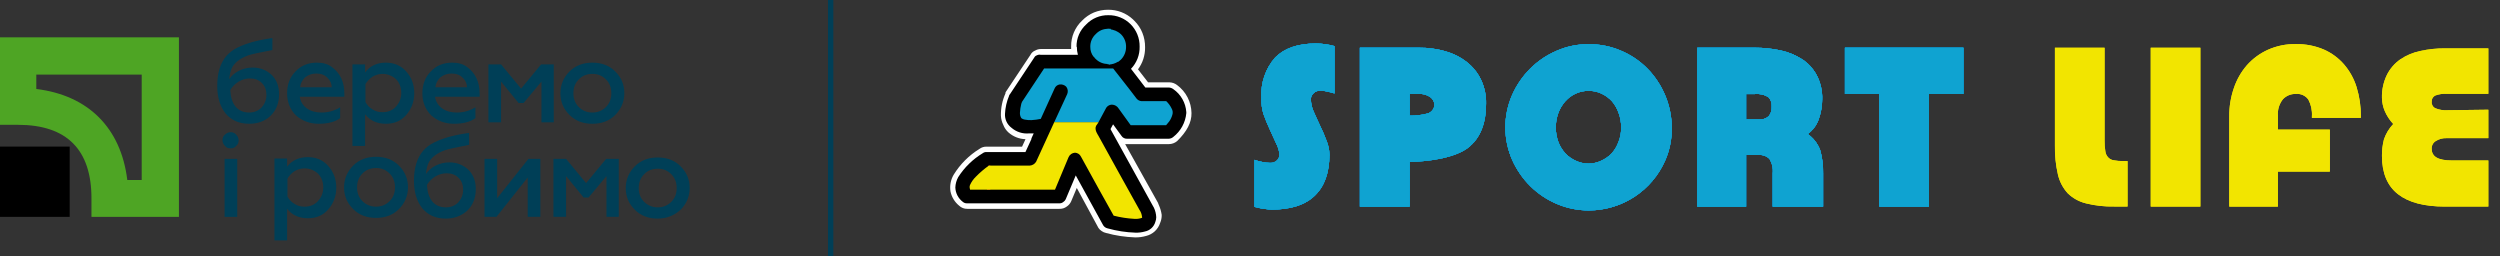 <svg width="273" height="28" viewBox="0 0 273 28" fill="none" xmlns="http://www.w3.org/2000/svg">
<rect x="0" y="0" width="273" height="28" fill="#333333" stroke="none"/>
<g clip-path="url(#clip0_2254_9603)">
<path d="M91 0H90.416V28H91V0Z" fill="#003F57"/>
<path d="M15.473 8.144V19.653H13.9C13.21 13.975 9.642 10.408 3.965 9.717V8.144H15.473ZM-0.063 4.078V13.63H1.97C7.302 13.63 9.988 16.354 9.988 21.647V23.68H19.539V4.078H-0.063Z" fill="#4EA524"/>
<path d="M7.609 16.008H-0.063V23.68H7.609V16.008Z" fill="black"/>
<path d="M27.214 13.514C26.101 13.514 25.257 13.131 24.643 12.402C24.03 11.635 23.723 10.637 23.723 9.372C23.723 7.952 24.068 6.878 24.72 6.111C25.027 5.766 25.449 5.42 25.948 5.19C26.485 4.922 27.06 4.73 27.597 4.577C28.173 4.423 28.901 4.27 29.745 4.155V5.459C28.364 5.727 27.482 5.919 27.137 6.034C26.178 6.379 25.526 6.878 25.257 7.569C25.142 7.875 25.066 8.221 25.027 8.643C25.296 8.259 25.641 7.952 26.101 7.722C26.561 7.492 27.06 7.377 27.597 7.377C28.403 7.377 29.093 7.645 29.669 8.182C30.206 8.719 30.474 9.41 30.474 10.292C30.474 11.251 30.167 12.057 29.515 12.671C28.901 13.246 28.134 13.514 27.214 13.514ZM27.214 12.287C27.751 12.287 28.211 12.095 28.556 11.75C28.901 11.366 29.093 10.906 29.093 10.369C29.093 9.832 28.94 9.41 28.595 9.065C28.249 8.719 27.827 8.566 27.29 8.566C26.868 8.566 26.446 8.681 26.063 8.911C25.679 9.141 25.372 9.448 25.142 9.832C25.181 10.599 25.372 11.213 25.718 11.635C26.063 12.057 26.561 12.287 27.214 12.287Z" fill="#003F57"/>
<path d="M31.352 10.179C31.352 9.22 31.659 8.414 32.272 7.8C32.886 7.148 33.653 6.841 34.612 6.841C35.264 6.841 35.84 6.995 36.262 7.34C37.144 7.992 37.604 8.951 37.604 10.217V10.562H32.733C32.809 11.099 33.078 11.521 33.5 11.828C33.922 12.135 34.459 12.289 35.111 12.289C35.84 12.289 36.53 12.097 37.144 11.713V12.902C36.569 13.324 35.763 13.516 34.804 13.516C33.845 13.516 33.001 13.209 32.311 12.595C31.697 11.982 31.352 11.176 31.352 10.179ZM32.771 9.527H36.223C36.223 9.143 36.07 8.798 35.763 8.491C35.456 8.184 35.073 8.03 34.536 8.03C34.037 8.03 33.653 8.184 33.308 8.452C33.001 8.759 32.809 9.105 32.771 9.527Z" fill="#003F57"/>
<path d="M42.131 6.841C43.014 6.841 43.781 7.148 44.356 7.8C44.931 8.452 45.238 9.22 45.238 10.179C45.238 11.099 44.931 11.905 44.356 12.557C43.781 13.209 43.052 13.516 42.131 13.516C41.172 13.516 40.405 13.171 39.868 12.48V15.933H38.487V7.033H39.868V7.915C40.405 7.187 41.172 6.841 42.131 6.841ZM41.786 8.069C41.364 8.069 41.019 8.184 40.674 8.376C40.328 8.606 40.098 8.874 39.906 9.181V11.138C40.098 11.483 40.328 11.751 40.674 11.943C41.019 12.173 41.364 12.25 41.786 12.25C42.361 12.25 42.86 12.058 43.244 11.636C43.627 11.214 43.819 10.716 43.819 10.14C43.819 9.565 43.627 9.028 43.244 8.644C42.86 8.299 42.361 8.069 41.786 8.069Z" fill="#003F57"/>
<path d="M46.124 10.179C46.124 9.22 46.431 8.414 47.044 7.8C47.658 7.148 48.425 6.841 49.384 6.841C50.036 6.841 50.612 6.995 51.034 7.34C51.916 7.992 52.376 8.951 52.376 10.217V10.562H47.505C47.581 11.099 47.85 11.521 48.272 11.828C48.694 12.135 49.231 12.289 49.883 12.289C50.612 12.289 51.302 12.097 51.916 11.713V12.902C51.341 13.324 50.535 13.516 49.576 13.516C48.617 13.516 47.773 13.209 47.083 12.595C46.469 11.982 46.124 11.176 46.124 10.179ZM47.543 9.527H50.995C50.995 9.143 50.842 8.798 50.535 8.491C50.228 8.184 49.845 8.03 49.308 8.03C48.809 8.03 48.425 8.184 48.08 8.452C47.773 8.759 47.581 9.105 47.543 9.527Z" fill="#003F57"/>
<path d="M54.677 13.36H53.334V7.03H54.715L56.901 9.677L59.088 7.03H60.469V13.36H59.127V8.91L57.17 11.25H56.633L54.715 8.91V13.36H54.677Z" fill="#003F57"/>
<path d="M64.686 13.516C63.689 13.516 62.845 13.209 62.193 12.557C61.541 11.905 61.196 11.138 61.196 10.179C61.196 9.258 61.541 8.452 62.193 7.8C62.845 7.148 63.689 6.841 64.686 6.841C65.684 6.841 66.528 7.148 67.18 7.8C67.832 8.452 68.177 9.22 68.177 10.179C68.177 11.099 67.832 11.905 67.18 12.557C66.528 13.209 65.684 13.516 64.686 13.516ZM64.686 12.289C65.262 12.289 65.76 12.097 66.182 11.675C66.566 11.291 66.758 10.792 66.758 10.179C66.758 9.565 66.566 9.066 66.182 8.683C65.76 8.261 65.3 8.069 64.686 8.069C64.111 8.069 63.574 8.261 63.19 8.683C62.807 9.066 62.615 9.565 62.615 10.179C62.615 10.792 62.807 11.291 63.19 11.675C63.612 12.097 64.111 12.289 64.686 12.289Z" fill="#003F57"/>
<path d="M25.177 16.2C24.909 16.2 24.717 16.123 24.564 15.931C24.41 15.778 24.295 15.547 24.295 15.317C24.295 15.049 24.372 14.857 24.564 14.704C24.717 14.55 24.947 14.435 25.177 14.435C25.408 14.435 25.638 14.512 25.791 14.704C25.945 14.857 26.06 15.087 26.06 15.317C26.06 15.586 25.983 15.778 25.791 15.931C25.638 16.123 25.446 16.2 25.177 16.2ZM25.906 23.68H24.525V17.35H25.906V23.68Z" fill="#003F57"/>
<path d="M33.614 17.159C34.497 17.159 35.264 17.466 35.839 18.118C36.415 18.77 36.722 19.538 36.722 20.497C36.722 21.417 36.415 22.223 35.839 22.875C35.264 23.527 34.535 23.834 33.614 23.834C32.655 23.834 31.888 23.489 31.351 22.798V26.25H29.97V17.313H31.351V18.195C31.888 17.504 32.655 17.159 33.614 17.159ZM33.269 18.387C32.847 18.387 32.502 18.502 32.157 18.694C31.811 18.924 31.581 19.192 31.39 19.499V21.456C31.581 21.801 31.811 22.069 32.157 22.261C32.502 22.491 32.847 22.568 33.269 22.568C33.845 22.568 34.343 22.376 34.727 21.954C35.111 21.532 35.302 21.034 35.302 20.458C35.302 19.883 35.111 19.346 34.727 18.962C34.343 18.617 33.845 18.387 33.269 18.387Z" fill="#003F57"/>
<path d="M41.062 23.795C40.065 23.795 39.221 23.488 38.569 22.836C37.917 22.184 37.571 21.416 37.571 20.457C37.571 19.537 37.917 18.731 38.569 18.079C39.221 17.427 40.065 17.12 41.062 17.12C42.059 17.12 42.903 17.427 43.556 18.079C44.208 18.731 44.553 19.498 44.553 20.457C44.553 21.378 44.208 22.184 43.556 22.836C42.903 23.488 42.059 23.795 41.062 23.795ZM41.062 22.567C41.638 22.567 42.136 22.375 42.558 21.954C42.942 21.57 43.134 21.071 43.134 20.457C43.134 19.844 42.942 19.345 42.558 18.961C42.136 18.54 41.676 18.348 41.062 18.348C40.487 18.348 39.95 18.54 39.566 18.961C39.182 19.345 38.991 19.844 38.991 20.457C38.991 21.071 39.182 21.57 39.566 21.954C39.988 22.375 40.487 22.567 41.062 22.567Z" fill="#003F57"/>
<path d="M48.695 23.871C47.583 23.871 46.739 23.488 46.125 22.759C45.511 21.991 45.204 20.994 45.204 19.728C45.204 18.309 45.55 17.235 46.202 16.468C46.508 16.122 46.931 15.777 47.429 15.547C47.966 15.278 48.542 15.087 49.079 14.933C49.654 14.78 50.383 14.626 51.227 14.511V15.816C49.846 16.084 48.964 16.276 48.618 16.391C47.659 16.736 47.007 17.235 46.739 17.925C46.624 18.232 46.547 18.578 46.508 18.999C46.777 18.616 47.122 18.309 47.583 18.079C48.043 17.849 48.542 17.733 49.079 17.733C49.884 17.733 50.575 18.002 51.15 18.539C51.687 19.076 51.956 19.767 51.956 20.649C51.956 21.608 51.649 22.413 50.997 23.027C50.383 23.564 49.616 23.871 48.695 23.871ZM48.695 22.644C49.232 22.644 49.692 22.452 50.038 22.107C50.383 21.723 50.575 21.263 50.575 20.726C50.575 20.189 50.421 19.767 50.076 19.421C49.731 19.076 49.309 18.923 48.772 18.923C48.35 18.923 47.928 19.038 47.544 19.268C47.161 19.498 46.854 19.805 46.624 20.189C46.662 20.956 46.854 21.57 47.199 21.991C47.544 22.413 48.043 22.644 48.695 22.644Z" fill="#003F57"/>
<path d="M54.212 23.678H52.908V17.349H54.289V21.645L57.703 17.349H59.007V23.678H57.626V19.382L54.212 23.678Z" fill="#003F57"/>
<path d="M61.776 23.678H60.434V17.349H61.815L64.001 19.996L66.188 17.349H67.569V23.678H66.226V19.229L64.27 21.569H63.733L61.815 19.229V23.678H61.776Z" fill="#003F57"/>
<path d="M71.822 23.87C70.824 23.87 69.98 23.564 69.328 22.911C68.676 22.259 68.331 21.492 68.331 20.533C68.331 19.613 68.676 18.807 69.328 18.155C69.98 17.503 70.824 17.196 71.822 17.196C72.819 17.196 73.663 17.503 74.315 18.155C74.967 18.807 75.312 19.574 75.312 20.533C75.312 21.454 74.967 22.259 74.315 22.911C73.625 23.525 72.819 23.87 71.822 23.87ZM71.822 22.643C72.397 22.643 72.896 22.451 73.318 22.029C73.701 21.646 73.893 21.147 73.893 20.533C73.893 19.919 73.701 19.421 73.318 19.037C72.896 18.615 72.435 18.423 71.822 18.423C71.246 18.423 70.709 18.615 70.326 19.037C69.942 19.421 69.75 19.919 69.75 20.533C69.75 21.147 69.942 21.646 70.326 22.029C70.709 22.413 71.208 22.643 71.822 22.643Z" fill="#003F57"/>
<g clip-path="url(#clip1_2254_9603)">
<path fill-rule="evenodd" clip-rule="evenodd" d="M232.329 17.588V22.55H230.861C229.83 22.573 228.8 22.458 227.799 22.21C227.046 22.03 226.356 21.65 225.8 21.111C225.268 20.529 224.897 19.818 224.723 19.049C224.485 18.012 224.376 16.95 224.397 15.887V5.212H229.819V15.348C229.812 15.74 229.841 16.131 229.904 16.518C229.932 16.767 230.039 17.001 230.209 17.184C230.371 17.36 230.589 17.473 230.826 17.503C231.162 17.567 231.504 17.595 231.847 17.588H232.329Z" fill="#F2E500"/>
<path fill-rule="evenodd" clip-rule="evenodd" d="M234.859 5.212H240.282V22.558H234.859V5.212Z" fill="#F2E500"/>
<path fill-rule="evenodd" clip-rule="evenodd" d="M248.753 22.558H243.437V12.69C243.427 11.643 243.597 10.603 243.94 9.614C244.246 8.7 244.728 7.855 245.358 7.126C245.994 6.409 246.774 5.834 247.647 5.439C248.61 5.008 249.655 4.795 250.71 4.815C251.753 4.797 252.789 4.997 253.751 5.403C254.605 5.776 255.366 6.336 255.976 7.041C256.599 7.767 257.064 8.614 257.344 9.529C257.658 10.553 257.814 11.619 257.805 12.69V12.874H252.46V12.69C252.501 12.064 252.368 11.439 252.078 10.883C251.924 10.666 251.716 10.494 251.475 10.384C251.233 10.275 250.966 10.231 250.702 10.259C250.438 10.25 250.174 10.297 249.93 10.399C249.685 10.501 249.465 10.653 249.285 10.847C248.888 11.357 248.696 11.996 248.746 12.641V14.15H254.417V18.737H248.746V22.558H248.753Z" fill="#F2E500"/>
<path fill-rule="evenodd" clip-rule="evenodd" d="M271.727 11.981V15.086H267.148C266.74 15.072 266.338 15.181 265.993 15.398C265.846 15.484 265.727 15.61 265.647 15.76C265.567 15.91 265.529 16.079 265.539 16.248C265.539 17.106 266.248 17.524 267.751 17.524H271.727V22.557H266.985C264.731 22.557 263.022 22.111 261.86 21.203C260.697 20.296 260.109 18.899 260.109 17.021C260.103 16.412 260.177 15.804 260.329 15.213C260.544 14.59 260.89 14.02 261.342 13.54C260.954 13.125 260.64 12.645 260.414 12.123C260.225 11.673 260.122 11.193 260.109 10.705C260.083 9.822 260.273 8.946 260.662 8.153C261.004 7.48 261.508 6.903 262.129 6.473C262.788 6.031 263.527 5.722 264.306 5.566C265.185 5.371 266.084 5.276 266.985 5.282H271.727V10.244H267.219C266.775 10.214 266.331 10.279 265.915 10.436C265.794 10.5 265.694 10.597 265.627 10.717C265.561 10.836 265.53 10.973 265.539 11.109C265.524 11.254 265.555 11.399 265.626 11.526C265.697 11.653 265.805 11.755 265.936 11.818C266.35 11.991 266.799 12.066 267.247 12.038L271.727 11.981Z" fill="#F2E500"/>
<path d="M232.329 17.588V22.55H230.861C229.83 22.573 228.8 22.458 227.799 22.21C227.046 22.03 226.356 21.65 225.8 21.111C225.268 20.529 224.897 19.818 224.723 19.049C224.485 18.012 224.376 16.95 224.397 15.887V5.212H229.819V15.348C229.812 15.74 229.841 16.131 229.904 16.518C229.932 16.767 230.039 17.001 230.209 17.184C230.371 17.36 230.589 17.473 230.826 17.503C231.162 17.567 231.504 17.595 231.847 17.588H232.329Z" fill="#F2E500"/>
<path d="M234.859 5.212H240.282V22.558H234.859V5.212Z" fill="#F2E500"/>
<path d="M248.753 22.558H243.437V12.69C243.427 11.643 243.597 10.603 243.94 9.614C244.246 8.7 244.728 7.855 245.358 7.126C245.994 6.409 246.774 5.834 247.647 5.439C248.61 5.008 249.655 4.795 250.71 4.815C251.753 4.797 252.789 4.997 253.751 5.403C254.605 5.776 255.366 6.336 255.976 7.041C256.599 7.767 257.064 8.614 257.344 9.529C257.658 10.553 257.814 11.619 257.805 12.69V12.874H252.46V12.69C252.501 12.064 252.368 11.439 252.078 10.883C251.924 10.666 251.716 10.494 251.475 10.384C251.233 10.275 250.966 10.231 250.702 10.259C250.438 10.25 250.174 10.297 249.93 10.399C249.685 10.501 249.465 10.653 249.285 10.847C248.888 11.357 248.696 11.996 248.746 12.641V14.15H254.417V18.737H248.746V22.558H248.753Z" fill="#F2E500"/>
<path d="M271.727 11.981V15.086H267.148C266.74 15.072 266.338 15.181 265.993 15.398C265.846 15.484 265.727 15.61 265.647 15.76C265.567 15.91 265.529 16.079 265.539 16.248C265.539 17.106 266.248 17.524 267.751 17.524H271.727V22.557H266.985C264.731 22.557 263.022 22.111 261.86 21.203C260.697 20.296 260.109 18.899 260.109 17.021C260.103 16.412 260.177 15.804 260.329 15.213C260.544 14.59 260.89 14.02 261.342 13.54C260.954 13.125 260.64 12.645 260.414 12.123C260.225 11.673 260.122 11.193 260.109 10.705C260.083 9.822 260.273 8.946 260.662 8.153C261.004 7.48 261.508 6.903 262.129 6.473C262.788 6.031 263.527 5.722 264.306 5.566C265.185 5.371 266.084 5.276 266.985 5.282H271.727V10.244H267.219C266.775 10.214 266.331 10.279 265.915 10.436C265.794 10.5 265.694 10.597 265.627 10.717C265.561 10.836 265.53 10.973 265.539 11.109C265.524 11.254 265.555 11.399 265.626 11.526C265.697 11.653 265.805 11.755 265.936 11.818C266.35 11.991 266.799 12.066 267.247 12.038L271.727 11.981Z" fill="#F2E500"/>
<path fill-rule="evenodd" clip-rule="evenodd" d="M118.379 2.454C118.017 2.794 117.73 3.206 117.537 3.664C117.344 4.122 117.249 4.616 117.259 5.113C117.258 5.305 117.275 5.497 117.309 5.687H113.651C113.488 5.686 113.327 5.728 113.183 5.807C113.092 5.841 113.008 5.892 112.937 5.959C112.867 6.026 112.81 6.107 112.772 6.197V6.148L110.107 10.188L110.043 10.323V10.372C109.752 11.045 109.589 11.766 109.561 12.499C109.532 12.829 109.584 13.161 109.713 13.466C109.841 13.771 110.042 14.04 110.298 14.25C110.588 14.503 110.926 14.696 111.291 14.818C111.656 14.939 112.041 14.987 112.425 14.959C112.205 15.434 111.886 16.142 111.78 16.376H107.739C107.529 16.37 107.323 16.432 107.151 16.554C106.037 17.217 105.089 18.126 104.379 19.212C104.16 19.597 104.041 20.031 104.032 20.474C104.042 20.813 104.126 21.146 104.277 21.45C104.429 21.753 104.645 22.02 104.911 22.232C105.006 22.32 105.117 22.389 105.239 22.434C105.361 22.479 105.49 22.499 105.62 22.494H115.693C115.905 22.498 116.112 22.431 116.281 22.302C116.442 22.195 116.569 22.046 116.65 21.87C116.749 21.629 117.217 20.523 117.515 19.836L120.215 24.748C120.291 24.862 120.387 24.96 120.499 25.039C120.619 25.125 120.757 25.18 120.903 25.202H120.882C122.895 25.705 124.284 25.819 125.135 25.535C125.449 25.464 125.739 25.31 125.972 25.087C126.206 24.865 126.375 24.584 126.46 24.273V24.323C126.54 24.125 126.579 23.912 126.574 23.699C126.564 23.292 126.47 22.891 126.297 22.522V22.473H126.262L126.219 22.409L126.269 22.48C126.269 22.48 122.441 15.49 121.888 14.491L122.278 15.023C122.372 15.167 122.505 15.283 122.661 15.356C122.806 15.427 122.967 15.461 123.129 15.455H127.694C127.956 15.457 128.209 15.361 128.403 15.185C128.827 14.847 129.178 14.425 129.434 13.946C129.69 13.467 129.845 12.941 129.891 12.4C129.895 12.376 129.895 12.352 129.891 12.329C129.895 12.308 129.895 12.286 129.891 12.265C129.856 11.724 129.699 11.198 129.433 10.726C129.166 10.253 128.797 9.847 128.353 9.536C128.165 9.387 127.934 9.303 127.694 9.295H125.213C125.071 9.111 124.107 7.877 123.887 7.558C124.453 6.884 124.757 6.028 124.745 5.148C124.753 4.656 124.663 4.167 124.479 3.71C124.295 3.254 124.022 2.839 123.675 2.49L123.575 2.362C122.885 1.709 121.967 1.351 121.016 1.363C120.529 1.355 120.045 1.448 119.595 1.636C119.145 1.824 118.738 2.102 118.401 2.454H118.379Z" fill="black"/>
<path fill-rule="evenodd" clip-rule="evenodd" d="M121.002 1.065C120.473 1.063 119.948 1.164 119.457 1.362C118.972 1.568 118.533 1.869 118.167 2.249C117.78 2.611 117.474 3.051 117.268 3.54C117.061 4.028 116.96 4.554 116.969 5.084V5.353H113.651C113.44 5.354 113.232 5.41 113.049 5.516C112.821 5.604 112.634 5.773 112.524 5.991L109.859 9.996L109.795 10.117V10.159V10.202C109.452 10.966 109.283 11.796 109.299 12.633C109.315 12.983 109.405 13.326 109.561 13.64C109.678 13.948 109.865 14.225 110.107 14.448C110.624 14.913 111.29 15.18 111.985 15.199L111.61 16.015H107.732C107.46 16.006 107.194 16.088 106.974 16.248C105.819 16.957 104.847 17.929 104.138 19.084C103.818 19.631 103.696 20.272 103.791 20.899C103.916 21.512 104.249 22.063 104.734 22.458C104.852 22.572 104.992 22.661 105.146 22.721C105.299 22.781 105.463 22.809 105.627 22.805H115.686C115.973 22.818 116.257 22.731 116.487 22.557C116.699 22.419 116.867 22.222 116.969 21.99L117.585 20.523L119.946 24.883C120.039 25.026 120.162 25.147 120.308 25.237C120.45 25.337 120.612 25.407 120.782 25.442C121.816 25.725 122.88 25.887 123.951 25.924C124.361 25.932 124.77 25.877 125.163 25.762C125.517 25.676 125.844 25.5 126.111 25.252C126.377 25.003 126.576 24.691 126.687 24.344C126.807 24.067 126.865 23.767 126.857 23.465C126.807 23.105 126.707 22.755 126.56 22.423L126.475 22.224V22.189L122.867 15.738H123.065H127.637C127.966 15.737 128.284 15.622 128.537 15.412C129.615 14.363 130.132 13.364 130.111 12.343C130.102 11.747 129.955 11.161 129.682 10.631C129.409 10.101 129.017 9.641 128.537 9.288C128.296 9.1 128 8.995 127.694 8.99H125.369L124.27 7.572C124.786 6.876 125.058 6.029 125.043 5.162C125.05 4.626 124.951 4.093 124.752 3.595C124.56 3.106 124.268 2.662 123.894 2.291L123.717 2.114C122.981 1.428 122.008 1.052 121.002 1.065ZM117.557 5.112C117.548 4.653 117.638 4.197 117.82 3.775C118.002 3.353 118.273 2.975 118.613 2.667C118.924 2.342 119.298 2.084 119.713 1.911C120.128 1.738 120.574 1.652 121.023 1.66C121.475 1.652 121.924 1.734 122.343 1.904C122.762 2.073 123.143 2.325 123.462 2.646C123.781 2.967 124.033 3.348 124.202 3.769C124.371 4.189 124.455 4.638 124.447 5.091C124.458 5.537 124.38 5.981 124.218 6.397C124.056 6.813 123.814 7.193 123.504 7.515L125.071 9.557H127.637C127.814 9.565 127.985 9.627 128.126 9.734C128.535 10.018 128.875 10.39 129.12 10.824C129.366 11.257 129.511 11.74 129.544 12.236V12.364C129.496 12.869 129.346 13.359 129.102 13.804C128.858 14.249 128.526 14.639 128.126 14.951C127.984 15.078 127.8 15.149 127.609 15.15H123.072C122.957 15.156 122.842 15.131 122.739 15.079C122.632 15.03 122.541 14.951 122.477 14.852L121.548 13.576L121.279 14.072V14.122L121.576 14.661L125.929 22.543L126 22.664C126.157 22.995 126.246 23.354 126.262 23.72C126.261 23.895 126.227 24.068 126.163 24.23C126.088 24.493 125.943 24.729 125.743 24.914C125.543 25.099 125.296 25.226 125.029 25.279C124.694 25.373 124.348 25.416 124.001 25.407C122.97 25.374 121.946 25.217 120.953 24.939C120.854 24.917 120.76 24.876 120.676 24.819C120.589 24.76 120.517 24.682 120.463 24.592L117.472 19.155L116.373 21.764C116.313 21.89 116.217 21.996 116.097 22.068C115.981 22.162 115.835 22.21 115.686 22.203H105.592C105.428 22.209 105.269 22.153 105.145 22.047C104.899 21.863 104.697 21.626 104.554 21.354C104.412 21.081 104.333 20.78 104.323 20.473C104.338 20.079 104.445 19.693 104.635 19.346C105.314 18.279 106.231 17.384 107.314 16.731C107.432 16.641 107.577 16.596 107.725 16.603H111.978L112.631 15.185V15.114L112.879 14.569H112.347C112.006 14.598 111.663 14.558 111.338 14.452C111.013 14.346 110.712 14.176 110.454 13.952C110.22 13.777 110.032 13.547 109.909 13.283C109.785 13.018 109.729 12.727 109.745 12.435C109.777 11.749 109.931 11.075 110.199 10.443C110.199 10.4 110.199 10.365 110.277 10.301L112.942 6.282C112.969 6.227 113.006 6.177 113.053 6.137C113.099 6.097 113.153 6.066 113.212 6.048C113.346 5.975 113.502 5.953 113.651 5.984H117.706C117.629 5.7 117.591 5.407 117.593 5.112H117.557Z" fill="white"/>
<path fill-rule="evenodd" clip-rule="evenodd" d="M121.08 3.149H121.002C120.748 3.143 120.496 3.192 120.262 3.292C120.029 3.393 119.819 3.542 119.648 3.73C119.458 3.905 119.306 4.119 119.205 4.358C119.104 4.596 119.054 4.853 119.06 5.112C119.051 5.507 119.179 5.892 119.421 6.204C119.421 6.204 119.421 6.204 119.457 6.204C119.487 6.239 119.513 6.277 119.535 6.317C119.535 6.317 119.57 6.374 119.606 6.395C119.641 6.416 119.606 6.395 119.641 6.431C119.817 6.61 120.028 6.752 120.261 6.847C120.494 6.942 120.744 6.989 120.995 6.984H121.08V3.149Z" fill="#0FA3D1"/>
<path fill-rule="evenodd" clip-rule="evenodd" d="M121.08 7.048C121.429 7.036 121.769 6.933 122.066 6.75C122.066 6.75 122.101 6.75 122.115 6.75L122.406 6.509C122.767 6.142 122.968 5.648 122.966 5.134C122.974 4.878 122.929 4.624 122.835 4.386C122.742 4.149 122.6 3.933 122.42 3.751C122.06 3.411 121.589 3.212 121.094 3.191L121.08 7.048Z" fill="#0FA3D1"/>
<path fill-rule="evenodd" clip-rule="evenodd" d="M116.692 17.17L116.735 17.071Z" fill="#625D7B"/>
<path d="M120.924 3.149C121.049 3.135 121.175 3.135 121.3 3.149C121.3 3.276 121.222 7.012 121.222 7.012C121.123 7.025 121.023 7.025 120.924 7.012C120.91 6.941 120.924 3.149 120.924 3.149Z" fill="#0FA3D1"/>
<path fill-rule="evenodd" clip-rule="evenodd" d="M107.895 18.148L107.973 18.084H108.143V20.714H107.775L107.895 18.148Z" fill="#E42221"/>
<path d="M119.96 13.335H115.126L113.141 17.667C113.065 17.788 112.961 17.89 112.838 17.963C112.715 18.036 112.575 18.078 112.432 18.085H107.98C107.472 18.445 106.998 18.851 106.563 19.297C106.294 19.556 106.077 19.864 105.925 20.204C105.868 20.348 105.868 20.507 105.925 20.651C105.922 20.672 105.922 20.694 105.925 20.715H115.204L116.685 17.17C116.745 17.029 116.843 16.908 116.968 16.82C117.094 16.733 117.241 16.682 117.394 16.674C117.53 16.681 117.661 16.724 117.775 16.799C117.888 16.873 117.98 16.977 118.039 17.099L120.031 20.715L121.612 23.55C122.35 23.739 123.105 23.855 123.866 23.898C124.152 23.922 124.44 23.884 124.71 23.784C124.71 23.784 124.745 23.784 124.71 23.678C124.682 23.403 124.584 23.139 124.426 22.912C124.15 22.444 119.903 14.746 119.903 14.746C119.903 14.746 119.471 14.151 119.698 13.732C119.811 13.598 119.96 13.335 119.96 13.335Z" fill="#F2E500"/>
<path d="M114.02 7.473H121.555L123.349 9.763L124.1 10.748C124.166 10.832 124.248 10.902 124.342 10.954C124.436 11.005 124.539 11.036 124.646 11.046H127.354C127.605 11.282 127.809 11.563 127.956 11.875C128.012 11.976 128.046 12.087 128.057 12.202C128.068 12.316 128.055 12.432 128.02 12.541C127.949 12.795 127.837 13.034 127.687 13.25C127.502 13.491 127.339 13.669 127.339 13.669H123.469L122.158 11.854C122.084 11.73 121.981 11.626 121.857 11.552C121.733 11.478 121.593 11.435 121.449 11.429C121.299 11.426 121.152 11.467 121.026 11.548C120.9 11.629 120.8 11.745 120.74 11.882L119.96 13.335H115.126L116.295 10.805L116.543 10.266C116.599 10.132 116.616 9.984 116.594 9.841C116.571 9.697 116.51 9.562 116.416 9.451C116.322 9.363 116.209 9.297 116.087 9.258C115.964 9.219 115.835 9.207 115.707 9.224C115.586 9.244 115.472 9.295 115.376 9.372C115.28 9.449 115.206 9.549 115.161 9.664L113.651 12.981C113.322 13.052 112.988 13.097 112.652 13.116C112.414 13.129 112.176 13.112 111.943 13.066C111.893 13.066 111.567 12.995 111.496 12.846C111.409 12.683 111.367 12.499 111.376 12.315C111.394 11.982 111.443 11.652 111.525 11.329L111.603 11.124L114.02 7.473Z" fill="#0FA3D1"/>
<path fill-rule="evenodd" clip-rule="evenodd" d="M145.727 5.035V10.202C145.46 10.116 145.188 10.047 144.912 9.997C144.681 9.933 144.443 9.898 144.203 9.89C143.925 9.883 143.656 9.985 143.452 10.174C143.357 10.255 143.28 10.356 143.227 10.47C143.175 10.584 143.147 10.708 143.147 10.833C143.155 11.277 143.249 11.715 143.423 12.123C143.636 12.626 143.891 13.151 144.132 13.69C144.399 14.224 144.636 14.773 144.841 15.334C145.05 15.823 145.163 16.348 145.174 16.88C145.174 18.841 144.645 20.332 143.586 21.352C142.537 22.38 140.971 22.884 138.88 22.884C138.642 22.881 138.405 22.86 138.171 22.82C137.916 22.82 137.519 22.713 136.994 22.593V17.454C137.279 17.562 137.573 17.642 137.873 17.695C138.146 17.75 138.424 17.781 138.702 17.787C138.84 17.795 138.978 17.775 139.107 17.727C139.236 17.68 139.354 17.606 139.454 17.511C139.538 17.427 139.605 17.328 139.65 17.218C139.695 17.109 139.718 16.991 139.716 16.872C139.684 16.474 139.573 16.086 139.39 15.731L138.681 14.179C138.426 13.633 138.185 13.052 137.972 12.449C137.797 11.885 137.723 11.295 137.753 10.705C137.697 9.904 137.802 9.1 138.06 8.34C138.318 7.579 138.724 6.877 139.255 6.275C140.262 5.261 141.736 4.751 143.7 4.751C144.385 4.756 145.067 4.851 145.727 5.035Z" fill="#027FC2"/>
<path d="M145.727 5.035V10.202C145.46 10.116 145.188 10.047 144.912 9.997C144.681 9.933 144.443 9.898 144.203 9.89C143.925 9.883 143.656 9.985 143.452 10.174C143.357 10.255 143.28 10.356 143.227 10.47C143.175 10.584 143.147 10.708 143.147 10.833C143.155 11.277 143.249 11.715 143.423 12.123C143.636 12.626 143.891 13.151 144.132 13.69C144.399 14.224 144.636 14.773 144.841 15.334C145.05 15.823 145.163 16.348 145.174 16.88C145.174 18.841 144.645 20.332 143.586 21.352C142.537 22.38 140.971 22.884 138.88 22.884C138.642 22.881 138.405 22.86 138.171 22.82C137.916 22.82 137.519 22.713 136.994 22.593V17.454C137.279 17.562 137.573 17.642 137.873 17.695C138.146 17.75 138.424 17.781 138.702 17.787C138.84 17.795 138.978 17.775 139.107 17.727C139.236 17.68 139.354 17.606 139.454 17.511C139.538 17.427 139.605 17.328 139.65 17.218C139.695 17.109 139.718 16.991 139.716 16.872C139.684 16.474 139.573 16.086 139.39 15.731L138.681 14.179C138.426 13.633 138.185 13.052 137.972 12.449C137.797 11.885 137.723 11.295 137.753 10.705C137.697 9.904 137.802 9.1 138.06 8.34C138.318 7.579 138.724 6.877 139.255 6.275C140.262 5.261 141.736 4.751 143.7 4.751C144.385 4.756 145.067 4.851 145.727 5.035Z" fill="#027FC2"/>
<path fill-rule="evenodd" clip-rule="evenodd" d="M153.9 17.666V12.633C154.587 12.647 155.272 12.563 155.935 12.385C156.128 12.318 156.297 12.197 156.423 12.036C156.548 11.875 156.625 11.681 156.644 11.478C156.643 11.305 156.601 11.135 156.521 10.982C156.44 10.829 156.325 10.698 156.183 10.599C155.793 10.337 155.326 10.215 154.857 10.252H153.922V22.558H148.499V5.212H154.957C155.947 5.202 156.934 5.338 157.884 5.616C158.721 5.853 159.503 6.25 160.188 6.785C160.84 7.3 161.366 7.957 161.726 8.706C162.112 9.526 162.301 10.424 162.279 11.329C162.279 13.512 161.625 15.112 160.316 16.128C159.018 17.149 156.233 17.666 153.9 17.666Z" fill="#027FC2"/>
<path d="M153.9 17.666V12.633C154.587 12.647 155.272 12.563 155.935 12.385C156.128 12.318 156.297 12.197 156.423 12.036C156.548 11.875 156.625 11.681 156.644 11.478C156.643 11.305 156.601 11.135 156.521 10.982C156.44 10.829 156.325 10.698 156.183 10.599C155.793 10.337 155.326 10.215 154.857 10.252H153.922V22.558H148.499V5.212H154.957C155.947 5.202 156.934 5.338 157.884 5.616C158.721 5.853 159.503 6.25 160.188 6.785C160.84 7.3 161.366 7.957 161.726 8.706C162.112 9.526 162.301 10.424 162.279 11.329C162.279 13.512 161.625 15.112 160.316 16.128C159.018 17.149 156.233 17.666 153.9 17.666Z" fill="#027FC2"/>
<path fill-rule="evenodd" clip-rule="evenodd" d="M173.465 22.976C172.276 22.975 171.099 22.733 170.006 22.267C168.928 21.81 167.947 21.153 167.114 20.332C166.281 19.502 165.608 18.527 165.129 17.454C164.638 16.337 164.385 15.13 164.385 13.909C164.385 12.689 164.638 11.482 165.129 10.365C165.606 9.289 166.279 8.311 167.114 7.48C167.945 6.655 168.927 5.995 170.006 5.538C171.097 5.062 172.275 4.821 173.465 4.829C174.683 4.815 175.89 5.056 177.009 5.538C178.096 5.994 179.081 6.662 179.909 7.501C181.61 9.243 182.561 11.581 182.56 14.016C182.568 15.213 182.327 16.398 181.851 17.496C181.142 19.125 179.973 20.512 178.487 21.485C177.001 22.459 175.263 22.977 173.486 22.976H173.465ZM173.465 17.865C173.94 17.866 174.41 17.762 174.84 17.56C175.274 17.368 175.667 17.094 175.996 16.752C176.322 16.388 176.575 15.964 176.74 15.504C176.941 14.999 177.04 14.46 177.031 13.916C177.036 13.375 176.943 12.837 176.754 12.329C176.593 11.865 176.348 11.435 176.031 11.06C175.707 10.711 175.32 10.428 174.89 10.223C174.446 10.016 173.962 9.912 173.472 9.919C172.983 9.914 172.498 10.018 172.054 10.223C171.627 10.424 171.243 10.709 170.927 11.06C170.6 11.434 170.343 11.864 170.169 12.329C169.8 13.355 169.8 14.478 170.169 15.504C170.342 15.967 170.604 16.391 170.941 16.752C171.264 17.095 171.652 17.369 172.083 17.56C172.509 17.76 172.973 17.864 173.444 17.865H173.465Z" fill="#027FC2"/>
<path d="M173.465 22.976C172.276 22.975 171.099 22.733 170.006 22.267C168.928 21.81 167.947 21.153 167.114 20.332C166.281 19.502 165.608 18.527 165.129 17.454C164.638 16.337 164.385 15.13 164.385 13.909C164.385 12.689 164.638 11.482 165.129 10.365C165.606 9.289 166.279 8.311 167.114 7.48C167.945 6.655 168.927 5.995 170.006 5.538C171.097 5.062 172.275 4.821 173.465 4.829C174.683 4.815 175.89 5.056 177.009 5.538C178.096 5.994 179.081 6.662 179.909 7.501C181.61 9.243 182.561 11.581 182.56 14.016C182.568 15.213 182.327 16.398 181.851 17.496C181.142 19.125 179.973 20.512 178.487 21.485C177.001 22.459 175.263 22.977 173.486 22.976H173.465ZM173.465 17.865C173.94 17.866 174.41 17.762 174.84 17.56C175.274 17.368 175.667 17.094 175.996 16.752C176.322 16.388 176.575 15.964 176.74 15.504C176.941 14.999 177.04 14.46 177.031 13.916C177.036 13.375 176.943 12.837 176.754 12.329C176.593 11.865 176.348 11.435 176.031 11.06C175.707 10.711 175.32 10.428 174.89 10.223C174.446 10.016 173.962 9.912 173.472 9.919C172.983 9.914 172.498 10.018 172.054 10.223C171.627 10.424 171.243 10.709 170.927 11.06C170.6 11.434 170.343 11.864 170.169 12.329C169.8 13.355 169.8 14.478 170.169 15.504C170.342 15.967 170.604 16.391 170.941 16.752C171.264 17.095 171.652 17.369 172.083 17.56C172.509 17.76 172.973 17.864 173.444 17.865H173.465Z" fill="#027FC2"/>
<path fill-rule="evenodd" clip-rule="evenodd" d="M190.719 22.558H185.346V5.212H191.626C192.579 5.21 193.53 5.31 194.461 5.509C195.298 5.692 196.095 6.024 196.815 6.488C197.483 6.931 198.029 7.536 198.403 8.246C198.815 9.054 199.015 9.954 198.984 10.861C198.982 11.569 198.862 12.27 198.63 12.938C198.414 13.622 197.981 14.217 197.396 14.632C198.029 15.074 198.51 15.7 198.771 16.426C198.997 17.238 199.103 18.078 199.083 18.921V22.558H193.582V18.921C193.638 18.375 193.516 17.826 193.235 17.355C193.078 17.197 192.887 17.077 192.678 17.004C192.468 16.93 192.244 16.904 192.023 16.929H190.683V13.045H192.023C192.224 13.066 192.426 13.047 192.619 12.987C192.812 12.927 192.99 12.829 193.143 12.697C193.381 12.402 193.497 12.027 193.469 11.648C193.486 11.458 193.463 11.266 193.401 11.085C193.338 10.904 193.238 10.738 193.108 10.599C192.659 10.326 192.133 10.211 191.612 10.273H190.676V22.558H190.719Z" fill="#027FC2"/>
<path d="M190.719 22.558H185.346V5.212H191.626C192.579 5.21 193.53 5.31 194.461 5.509C195.298 5.692 196.095 6.024 196.815 6.488C197.483 6.931 198.029 7.536 198.403 8.246C198.815 9.054 199.015 9.954 198.984 10.861C198.982 11.569 198.862 12.27 198.63 12.938C198.414 13.622 197.981 14.217 197.396 14.632C198.029 15.074 198.51 15.7 198.771 16.426C198.997 17.238 199.103 18.078 199.083 18.921V22.558H193.582V18.921C193.638 18.375 193.516 17.826 193.235 17.355C193.078 17.197 192.887 17.077 192.678 17.004C192.468 16.93 192.244 16.904 192.023 16.929H190.683V13.045H192.023C192.224 13.066 192.426 13.047 192.619 12.987C192.812 12.927 192.99 12.829 193.143 12.697C193.381 12.402 193.497 12.027 193.469 11.648C193.486 11.458 193.463 11.266 193.401 11.085C193.338 10.904 193.238 10.738 193.108 10.599C192.659 10.326 192.133 10.211 191.612 10.273H190.676V22.558H190.719Z" fill="#027FC2"/>
<path fill-rule="evenodd" clip-rule="evenodd" d="M214.402 5.212V10.252H210.645V22.558H205.215V10.252H201.465V5.212H214.402Z" fill="#027FC2"/>
<path d="M214.402 5.212V10.252H210.645V22.558H205.215V10.252H201.465V5.212H214.402Z" fill="#027FC2"/>
<path fill-rule="evenodd" clip-rule="evenodd" d="M145.727 5.035V10.202C145.46 10.116 145.188 10.047 144.912 9.997C144.681 9.933 144.443 9.898 144.203 9.89C143.925 9.883 143.656 9.985 143.452 10.174C143.357 10.255 143.28 10.356 143.227 10.47C143.175 10.584 143.147 10.708 143.147 10.833C143.155 11.277 143.249 11.715 143.423 12.123C143.636 12.626 143.891 13.151 144.132 13.69C144.399 14.224 144.636 14.773 144.841 15.334C145.05 15.823 145.163 16.348 145.174 16.88C145.174 18.841 144.645 20.332 143.586 21.352C142.537 22.38 140.971 22.884 138.88 22.884C138.642 22.881 138.405 22.86 138.171 22.82C137.916 22.82 137.519 22.713 136.994 22.593V17.454C137.279 17.562 137.573 17.642 137.873 17.695C138.146 17.75 138.424 17.781 138.702 17.787C138.84 17.795 138.978 17.775 139.107 17.727C139.236 17.68 139.354 17.606 139.454 17.511C139.538 17.427 139.605 17.328 139.65 17.218C139.695 17.109 139.718 16.991 139.716 16.872C139.684 16.474 139.573 16.086 139.39 15.731L138.681 14.179C138.426 13.633 138.185 13.052 137.972 12.449C137.797 11.885 137.723 11.295 137.753 10.705C137.697 9.904 137.802 9.1 138.06 8.34C138.318 7.579 138.724 6.877 139.255 6.275C140.262 5.261 141.736 4.751 143.7 4.751C144.385 4.756 145.067 4.851 145.727 5.035Z" fill="#027FC2"/>
<path d="M145.727 5.035V10.202C145.46 10.116 145.188 10.047 144.912 9.997C144.681 9.933 144.443 9.898 144.203 9.89C143.925 9.883 143.656 9.985 143.452 10.174C143.357 10.255 143.28 10.356 143.227 10.47C143.175 10.584 143.147 10.708 143.147 10.833C143.155 11.277 143.249 11.715 143.423 12.123C143.636 12.626 143.891 13.151 144.132 13.69C144.399 14.224 144.636 14.773 144.841 15.334C145.05 15.823 145.163 16.348 145.174 16.88C145.174 18.841 144.645 20.332 143.586 21.352C142.537 22.38 140.971 22.884 138.88 22.884C138.642 22.881 138.405 22.86 138.171 22.82C137.916 22.82 137.519 22.713 136.994 22.593V17.454C137.279 17.562 137.573 17.642 137.873 17.695C138.146 17.75 138.424 17.781 138.702 17.787C138.84 17.795 138.978 17.775 139.107 17.727C139.236 17.68 139.354 17.606 139.454 17.511C139.538 17.427 139.605 17.328 139.65 17.218C139.695 17.109 139.718 16.991 139.716 16.872C139.684 16.474 139.573 16.086 139.39 15.731L138.681 14.179C138.426 13.633 138.185 13.052 137.972 12.449C137.797 11.885 137.723 11.295 137.753 10.705C137.697 9.904 137.802 9.1 138.06 8.34C138.318 7.579 138.724 6.877 139.255 6.275C140.262 5.261 141.736 4.751 143.7 4.751C144.385 4.756 145.067 4.851 145.727 5.035Z" fill="#027FC2"/>
<path fill-rule="evenodd" clip-rule="evenodd" d="M153.9 17.666V12.633C154.587 12.647 155.272 12.563 155.935 12.385C156.128 12.318 156.297 12.197 156.423 12.036C156.548 11.875 156.625 11.681 156.644 11.478C156.643 11.305 156.601 11.135 156.521 10.982C156.44 10.829 156.325 10.698 156.183 10.599C155.793 10.337 155.326 10.215 154.857 10.252H153.922V22.558H148.499V5.212H154.957C155.947 5.202 156.934 5.338 157.884 5.616C158.721 5.853 159.503 6.25 160.188 6.785C160.84 7.3 161.366 7.957 161.726 8.706C162.112 9.526 162.301 10.424 162.279 11.329C162.279 13.512 161.625 15.112 160.316 16.128C159.018 17.149 156.233 17.666 153.9 17.666Z" fill="#027FC2"/>
<path d="M153.9 17.666V12.633C154.587 12.647 155.272 12.563 155.935 12.385C156.128 12.318 156.297 12.197 156.423 12.036C156.548 11.875 156.625 11.681 156.644 11.478C156.643 11.305 156.601 11.135 156.521 10.982C156.44 10.829 156.325 10.698 156.183 10.599C155.793 10.337 155.326 10.215 154.857 10.252H153.922V22.558H148.499V5.212H154.957C155.947 5.202 156.934 5.338 157.884 5.616C158.721 5.853 159.503 6.25 160.188 6.785C160.84 7.3 161.366 7.957 161.726 8.706C162.112 9.526 162.301 10.424 162.279 11.329C162.279 13.512 161.625 15.112 160.316 16.128C159.018 17.149 156.233 17.666 153.9 17.666Z" fill="#027FC2"/>
<path fill-rule="evenodd" clip-rule="evenodd" d="M173.465 22.976C172.276 22.975 171.099 22.733 170.006 22.267C168.928 21.81 167.947 21.153 167.114 20.332C166.281 19.502 165.608 18.527 165.129 17.454C164.638 16.337 164.385 15.13 164.385 13.909C164.385 12.689 164.638 11.482 165.129 10.365C165.606 9.289 166.279 8.311 167.114 7.48C167.945 6.655 168.927 5.995 170.006 5.538C171.097 5.062 172.275 4.821 173.465 4.829C174.683 4.815 175.89 5.056 177.009 5.538C178.096 5.994 179.081 6.662 179.909 7.501C181.61 9.243 182.561 11.581 182.56 14.016C182.568 15.213 182.327 16.398 181.851 17.496C181.142 19.125 179.973 20.512 178.487 21.485C177.001 22.459 175.263 22.977 173.486 22.976H173.465ZM173.465 17.865C173.94 17.866 174.41 17.762 174.84 17.56C175.274 17.368 175.667 17.094 175.996 16.752C176.322 16.388 176.575 15.964 176.74 15.504C176.941 14.999 177.04 14.46 177.031 13.916C177.036 13.375 176.943 12.837 176.754 12.329C176.593 11.865 176.348 11.435 176.031 11.06C175.707 10.711 175.32 10.428 174.89 10.223C174.446 10.016 173.962 9.912 173.472 9.919C172.983 9.914 172.498 10.018 172.054 10.223C171.627 10.424 171.243 10.709 170.927 11.06C170.6 11.434 170.343 11.864 170.169 12.329C169.8 13.355 169.8 14.478 170.169 15.504C170.342 15.967 170.604 16.391 170.941 16.752C171.264 17.095 171.652 17.369 172.083 17.56C172.509 17.76 172.973 17.864 173.444 17.865H173.465Z" fill="#027FC2"/>
<path d="M173.465 22.976C172.276 22.975 171.099 22.733 170.006 22.267C168.928 21.81 167.947 21.153 167.114 20.332C166.281 19.502 165.608 18.527 165.129 17.454C164.638 16.337 164.385 15.13 164.385 13.909C164.385 12.689 164.638 11.482 165.129 10.365C165.606 9.289 166.279 8.311 167.114 7.48C167.945 6.655 168.927 5.995 170.006 5.538C171.097 5.062 172.275 4.821 173.465 4.829C174.683 4.815 175.89 5.056 177.009 5.538C178.096 5.994 179.081 6.662 179.909 7.501C181.61 9.243 182.561 11.581 182.56 14.016C182.568 15.213 182.327 16.398 181.851 17.496C181.142 19.125 179.973 20.512 178.487 21.485C177.001 22.459 175.263 22.977 173.486 22.976H173.465ZM173.465 17.865C173.94 17.866 174.41 17.762 174.84 17.56C175.274 17.368 175.667 17.094 175.996 16.752C176.322 16.388 176.575 15.964 176.74 15.504C176.941 14.999 177.04 14.46 177.031 13.916C177.036 13.375 176.943 12.837 176.754 12.329C176.593 11.865 176.348 11.435 176.031 11.06C175.707 10.711 175.32 10.428 174.89 10.223C174.446 10.016 173.962 9.912 173.472 9.919C172.983 9.914 172.498 10.018 172.054 10.223C171.627 10.424 171.243 10.709 170.927 11.06C170.6 11.434 170.343 11.864 170.169 12.329C169.8 13.355 169.8 14.478 170.169 15.504C170.342 15.967 170.604 16.391 170.941 16.752C171.264 17.095 171.652 17.369 172.083 17.56C172.509 17.76 172.973 17.864 173.444 17.865H173.465Z" fill="#027FC2"/>
<path fill-rule="evenodd" clip-rule="evenodd" d="M190.719 22.558H185.346V5.212H191.626C192.579 5.21 193.53 5.31 194.461 5.509C195.298 5.692 196.095 6.024 196.815 6.488C197.483 6.931 198.029 7.536 198.403 8.246C198.815 9.054 199.015 9.954 198.984 10.861C198.982 11.569 198.862 12.27 198.63 12.938C198.414 13.622 197.981 14.217 197.396 14.632C198.029 15.074 198.51 15.7 198.771 16.426C198.997 17.238 199.103 18.078 199.083 18.921V22.558H193.582V18.921C193.638 18.375 193.516 17.826 193.235 17.355C193.078 17.197 192.887 17.077 192.678 17.004C192.468 16.93 192.244 16.904 192.023 16.929H190.683V13.045H192.023C192.224 13.066 192.426 13.047 192.619 12.987C192.812 12.927 192.99 12.829 193.143 12.697C193.381 12.402 193.497 12.027 193.469 11.648C193.486 11.458 193.463 11.266 193.401 11.085C193.338 10.904 193.238 10.738 193.108 10.599C192.659 10.326 192.133 10.211 191.612 10.273H190.676V22.558H190.719Z" fill="#027FC2"/>
<path d="M190.719 22.558H185.346V5.212H191.626C192.579 5.21 193.53 5.31 194.461 5.509C195.298 5.692 196.095 6.024 196.815 6.488C197.483 6.931 198.029 7.536 198.403 8.246C198.815 9.054 199.015 9.954 198.984 10.861C198.982 11.569 198.862 12.27 198.63 12.938C198.414 13.622 197.981 14.217 197.396 14.632C198.029 15.074 198.51 15.7 198.771 16.426C198.997 17.238 199.103 18.078 199.083 18.921V22.558H193.582V18.921C193.638 18.375 193.516 17.826 193.235 17.355C193.078 17.197 192.887 17.077 192.678 17.004C192.468 16.93 192.244 16.904 192.023 16.929H190.683V13.045H192.023C192.224 13.066 192.426 13.047 192.619 12.987C192.812 12.927 192.99 12.829 193.143 12.697C193.381 12.402 193.497 12.027 193.469 11.648C193.486 11.458 193.463 11.266 193.401 11.085C193.338 10.904 193.238 10.738 193.108 10.599C192.659 10.326 192.133 10.211 191.612 10.273H190.676V22.558H190.719Z" fill="#027FC2"/>
<path fill-rule="evenodd" clip-rule="evenodd" d="M214.402 5.212V10.252H210.645V22.558H205.215V10.252H201.465V5.212H214.402Z" fill="#027FC2"/>
<path d="M214.402 5.212V10.252H210.645V22.558H205.215V10.252H201.465V5.212H214.402Z" fill="#027FC2"/>
<path d="M145.727 5.035V10.202C145.46 10.116 145.188 10.047 144.912 9.997C144.681 9.933 144.443 9.898 144.203 9.89C143.925 9.883 143.656 9.985 143.452 10.174C143.357 10.255 143.28 10.356 143.227 10.47C143.175 10.584 143.147 10.708 143.147 10.833C143.155 11.277 143.249 11.715 143.423 12.123C143.636 12.626 143.891 13.151 144.132 13.69C144.399 14.224 144.636 14.773 144.841 15.334C145.05 15.823 145.163 16.348 145.174 16.88C145.174 18.841 144.645 20.332 143.586 21.352C142.537 22.38 140.971 22.884 138.88 22.884C138.642 22.881 138.405 22.86 138.171 22.82C137.916 22.82 137.519 22.713 136.994 22.593V17.454C137.279 17.562 137.573 17.642 137.873 17.695C138.146 17.75 138.424 17.781 138.702 17.787C138.84 17.795 138.978 17.775 139.107 17.727C139.236 17.68 139.354 17.606 139.454 17.511C139.538 17.427 139.605 17.328 139.65 17.218C139.695 17.109 139.718 16.991 139.716 16.872C139.684 16.474 139.573 16.086 139.39 15.731L138.681 14.179C138.426 13.633 138.185 13.052 137.972 12.449C137.797 11.885 137.723 11.295 137.753 10.705C137.697 9.904 137.802 9.1 138.06 8.34C138.318 7.579 138.724 6.877 139.255 6.275C140.262 5.261 141.736 4.751 143.7 4.751C144.385 4.756 145.067 4.851 145.727 5.035Z" fill="#0FA3D1"/>
<path d="M145.727 5.035V10.202C145.46 10.116 145.188 10.047 144.912 9.997C144.681 9.933 144.443 9.898 144.203 9.89C143.925 9.883 143.656 9.985 143.452 10.174C143.357 10.255 143.28 10.356 143.227 10.47C143.175 10.584 143.147 10.708 143.147 10.833C143.155 11.277 143.249 11.715 143.423 12.123C143.636 12.626 143.891 13.151 144.132 13.69C144.399 14.224 144.636 14.773 144.841 15.334C145.05 15.823 145.163 16.348 145.174 16.88C145.174 18.841 144.645 20.332 143.586 21.352C142.537 22.38 140.971 22.884 138.88 22.884C138.642 22.881 138.405 22.86 138.171 22.82C137.916 22.82 137.519 22.713 136.994 22.593V17.454C137.279 17.562 137.573 17.642 137.873 17.695C138.146 17.75 138.424 17.781 138.702 17.787C138.84 17.795 138.978 17.775 139.107 17.727C139.236 17.68 139.354 17.606 139.454 17.511C139.538 17.427 139.605 17.328 139.65 17.218C139.695 17.109 139.718 16.991 139.716 16.872C139.684 16.474 139.573 16.086 139.39 15.731L138.681 14.179C138.426 13.633 138.185 13.052 137.972 12.449C137.797 11.885 137.723 11.295 137.753 10.705C137.697 9.904 137.802 9.1 138.06 8.34C138.318 7.579 138.724 6.877 139.255 6.275C140.262 5.261 141.736 4.751 143.7 4.751C144.385 4.756 145.067 4.851 145.727 5.035Z" fill="#0FA3D1"/>
<path d="M145.727 5.035V10.202C145.46 10.116 145.188 10.047 144.912 9.997C144.681 9.933 144.443 9.898 144.203 9.89C143.925 9.883 143.656 9.985 143.452 10.174C143.357 10.255 143.28 10.356 143.227 10.47C143.175 10.584 143.147 10.708 143.147 10.833C143.155 11.277 143.249 11.715 143.423 12.123C143.636 12.626 143.891 13.151 144.132 13.69C144.399 14.224 144.636 14.773 144.841 15.334C145.05 15.823 145.163 16.348 145.174 16.88C145.174 18.841 144.645 20.332 143.586 21.352C142.537 22.38 140.971 22.884 138.88 22.884C138.642 22.881 138.405 22.86 138.171 22.82C137.916 22.82 137.519 22.713 136.994 22.593V17.454C137.279 17.562 137.573 17.642 137.873 17.695C138.146 17.75 138.424 17.781 138.702 17.787C138.84 17.795 138.978 17.775 139.107 17.727C139.236 17.68 139.354 17.606 139.454 17.511C139.538 17.427 139.605 17.328 139.65 17.218C139.695 17.109 139.718 16.991 139.716 16.872C139.684 16.474 139.573 16.086 139.39 15.731L138.681 14.179C138.426 13.633 138.185 13.052 137.972 12.449C137.797 11.885 137.723 11.295 137.753 10.705C137.697 9.904 137.802 9.1 138.06 8.34C138.318 7.579 138.724 6.877 139.255 6.275C140.262 5.261 141.736 4.751 143.7 4.751C144.385 4.756 145.067 4.851 145.727 5.035Z" fill="#0FA3D1"/>
<path d="M153.9 17.666V12.633C154.587 12.647 155.272 12.563 155.935 12.385C156.128 12.318 156.297 12.197 156.423 12.036C156.548 11.875 156.625 11.681 156.644 11.478C156.643 11.305 156.601 11.135 156.521 10.982C156.44 10.829 156.325 10.698 156.183 10.599C155.793 10.337 155.326 10.215 154.857 10.252H153.922V22.558H148.499V5.212H154.957C155.947 5.202 156.934 5.338 157.884 5.616C158.721 5.853 159.503 6.25 160.188 6.785C160.84 7.3 161.366 7.957 161.726 8.706C162.112 9.526 162.301 10.424 162.279 11.329C162.279 13.512 161.625 15.112 160.316 16.128C159.018 17.149 156.233 17.666 153.9 17.666Z" fill="#0FA3D1"/>
<path d="M153.9 17.666V12.633C154.587 12.647 155.272 12.563 155.935 12.385C156.128 12.318 156.297 12.197 156.423 12.036C156.548 11.875 156.625 11.681 156.644 11.478C156.643 11.305 156.601 11.135 156.521 10.982C156.44 10.829 156.325 10.698 156.183 10.599C155.793 10.337 155.326 10.215 154.857 10.252H153.922V22.558H148.499V5.212H154.957C155.947 5.202 156.934 5.338 157.884 5.616C158.721 5.853 159.503 6.25 160.188 6.785C160.84 7.3 161.366 7.957 161.726 8.706C162.112 9.526 162.301 10.424 162.279 11.329C162.279 13.512 161.625 15.112 160.316 16.128C159.018 17.149 156.233 17.666 153.9 17.666Z" fill="#0FA3D1"/>
<path d="M153.9 17.666V12.633C154.587 12.647 155.272 12.563 155.935 12.385C156.128 12.318 156.297 12.197 156.423 12.036C156.548 11.875 156.625 11.681 156.644 11.478C156.643 11.305 156.601 11.135 156.521 10.982C156.44 10.829 156.325 10.698 156.183 10.599C155.793 10.337 155.326 10.215 154.857 10.252H153.922V22.558H148.499V5.212H154.957C155.947 5.202 156.934 5.338 157.884 5.616C158.721 5.853 159.503 6.25 160.188 6.785C160.84 7.3 161.366 7.957 161.726 8.706C162.112 9.526 162.301 10.424 162.279 11.329C162.279 13.512 161.625 15.112 160.316 16.128C159.018 17.149 156.233 17.666 153.9 17.666Z" fill="#0FA3D1"/>
<path d="M173.465 22.976C172.276 22.975 171.099 22.733 170.006 22.267C168.928 21.81 167.947 21.153 167.114 20.332C166.281 19.502 165.608 18.527 165.129 17.454C164.638 16.337 164.385 15.13 164.385 13.909C164.385 12.689 164.638 11.482 165.129 10.365C165.606 9.289 166.279 8.311 167.114 7.48C167.945 6.655 168.927 5.995 170.006 5.538C171.097 5.062 172.275 4.821 173.465 4.829C174.683 4.815 175.89 5.056 177.009 5.538C178.096 5.994 179.081 6.662 179.909 7.501C181.61 9.243 182.561 11.581 182.56 14.016C182.568 15.213 182.327 16.398 181.851 17.496C181.142 19.125 179.973 20.512 178.487 21.485C177.001 22.459 175.263 22.977 173.486 22.976H173.465ZM173.465 17.865C173.94 17.866 174.41 17.762 174.84 17.56C175.274 17.368 175.667 17.094 175.996 16.752C176.322 16.388 176.575 15.964 176.74 15.504C176.941 14.999 177.04 14.46 177.031 13.916C177.036 13.375 176.943 12.837 176.754 12.329C176.593 11.865 176.348 11.435 176.031 11.06C175.707 10.711 175.32 10.428 174.89 10.223C174.446 10.016 173.962 9.912 173.472 9.919C172.983 9.914 172.498 10.018 172.054 10.223C171.627 10.424 171.243 10.709 170.927 11.06C170.6 11.434 170.343 11.864 170.169 12.329C169.8 13.355 169.8 14.478 170.169 15.504C170.342 15.967 170.604 16.391 170.941 16.752C171.264 17.095 171.652 17.369 172.083 17.56C172.509 17.76 172.973 17.864 173.444 17.865H173.465Z" fill="#0FA3D1"/>
<path d="M173.465 22.976C172.276 22.975 171.099 22.733 170.006 22.267C168.928 21.81 167.947 21.153 167.114 20.332C166.281 19.502 165.608 18.527 165.129 17.454C164.638 16.337 164.385 15.13 164.385 13.909C164.385 12.689 164.638 11.482 165.129 10.365C165.606 9.289 166.279 8.311 167.114 7.48C167.945 6.655 168.927 5.995 170.006 5.538C171.097 5.062 172.275 4.821 173.465 4.829C174.683 4.815 175.89 5.056 177.009 5.538C178.096 5.994 179.081 6.662 179.909 7.501C181.61 9.243 182.561 11.581 182.56 14.016C182.568 15.213 182.327 16.398 181.851 17.496C181.142 19.125 179.973 20.512 178.487 21.485C177.001 22.459 175.263 22.977 173.486 22.976H173.465ZM173.465 17.865C173.94 17.866 174.41 17.762 174.84 17.56C175.274 17.368 175.667 17.094 175.996 16.752C176.322 16.388 176.575 15.964 176.74 15.504C176.941 14.999 177.04 14.46 177.031 13.916C177.036 13.375 176.943 12.837 176.754 12.329C176.593 11.865 176.348 11.435 176.031 11.06C175.707 10.711 175.32 10.428 174.89 10.223C174.446 10.016 173.962 9.912 173.472 9.919C172.983 9.914 172.498 10.018 172.054 10.223C171.627 10.424 171.243 10.709 170.927 11.06C170.6 11.434 170.343 11.864 170.169 12.329C169.8 13.355 169.8 14.478 170.169 15.504C170.342 15.967 170.604 16.391 170.941 16.752C171.264 17.095 171.652 17.369 172.083 17.56C172.509 17.76 172.973 17.864 173.444 17.865H173.465Z" fill="#0FA3D1"/>
<path d="M173.465 22.976C172.276 22.975 171.099 22.733 170.006 22.267C168.928 21.81 167.947 21.153 167.114 20.332C166.281 19.502 165.608 18.527 165.129 17.454C164.638 16.337 164.385 15.13 164.385 13.909C164.385 12.689 164.638 11.482 165.129 10.365C165.606 9.289 166.279 8.311 167.114 7.48C167.945 6.655 168.927 5.995 170.006 5.538C171.097 5.062 172.275 4.821 173.465 4.829C174.683 4.815 175.89 5.056 177.009 5.538C178.096 5.994 179.081 6.662 179.909 7.501C181.61 9.243 182.561 11.581 182.56 14.016C182.568 15.213 182.327 16.398 181.851 17.496C181.142 19.125 179.973 20.512 178.487 21.485C177.001 22.459 175.263 22.977 173.486 22.976H173.465ZM173.465 17.865C173.94 17.866 174.41 17.762 174.84 17.56C175.274 17.368 175.667 17.094 175.996 16.752C176.322 16.388 176.575 15.964 176.74 15.504C176.941 14.999 177.04 14.46 177.031 13.916C177.036 13.375 176.943 12.837 176.754 12.329C176.593 11.865 176.348 11.435 176.031 11.06C175.707 10.711 175.32 10.428 174.89 10.223C174.446 10.016 173.962 9.912 173.472 9.919C172.983 9.914 172.498 10.018 172.054 10.223C171.627 10.424 171.243 10.709 170.927 11.06C170.6 11.434 170.343 11.864 170.169 12.329C169.8 13.355 169.8 14.478 170.169 15.504C170.342 15.967 170.604 16.391 170.941 16.752C171.264 17.095 171.652 17.369 172.083 17.56C172.509 17.76 172.973 17.864 173.444 17.865H173.465Z" fill="#0FA3D1"/>
<path d="M190.719 22.558H185.346V5.212H191.626C192.579 5.21 193.53 5.31 194.461 5.509C195.298 5.692 196.095 6.024 196.815 6.488C197.483 6.931 198.029 7.536 198.403 8.246C198.815 9.054 199.015 9.954 198.984 10.861C198.982 11.569 198.862 12.27 198.63 12.938C198.414 13.622 197.981 14.217 197.396 14.632C198.029 15.074 198.51 15.7 198.771 16.426C198.997 17.238 199.103 18.078 199.083 18.921V22.558H193.582V18.921C193.638 18.375 193.516 17.826 193.235 17.355C193.078 17.197 192.887 17.077 192.678 17.004C192.468 16.93 192.244 16.904 192.023 16.929H190.683V13.045H192.023C192.224 13.066 192.426 13.047 192.619 12.987C192.812 12.927 192.99 12.829 193.143 12.697C193.381 12.402 193.497 12.027 193.469 11.648C193.486 11.458 193.463 11.266 193.401 11.085C193.338 10.904 193.238 10.738 193.108 10.599C192.659 10.326 192.133 10.211 191.612 10.273H190.676V22.558H190.719Z" fill="#0FA3D1"/>
<path d="M190.719 22.558H185.346V5.212H191.626C192.579 5.21 193.53 5.31 194.461 5.509C195.298 5.692 196.095 6.024 196.815 6.488C197.483 6.931 198.029 7.536 198.403 8.246C198.815 9.054 199.015 9.954 198.984 10.861C198.982 11.569 198.862 12.27 198.63 12.938C198.414 13.622 197.981 14.217 197.396 14.632C198.029 15.074 198.51 15.7 198.771 16.426C198.997 17.238 199.103 18.078 199.083 18.921V22.558H193.582V18.921C193.638 18.375 193.516 17.826 193.235 17.355C193.078 17.197 192.887 17.077 192.678 17.004C192.468 16.93 192.244 16.904 192.023 16.929H190.683V13.045H192.023C192.224 13.066 192.426 13.047 192.619 12.987C192.812 12.927 192.99 12.829 193.143 12.697C193.381 12.402 193.497 12.027 193.469 11.648C193.486 11.458 193.463 11.266 193.401 11.085C193.338 10.904 193.238 10.738 193.108 10.599C192.659 10.326 192.133 10.211 191.612 10.273H190.676V22.558H190.719Z" fill="#0FA3D1"/>
<path d="M190.719 22.558H185.346V5.212H191.626C192.579 5.21 193.53 5.31 194.461 5.509C195.298 5.692 196.095 6.024 196.815 6.488C197.483 6.931 198.029 7.536 198.403 8.246C198.815 9.054 199.015 9.954 198.984 10.861C198.982 11.569 198.862 12.27 198.63 12.938C198.414 13.622 197.981 14.217 197.396 14.632C198.029 15.074 198.51 15.7 198.771 16.426C198.997 17.238 199.103 18.078 199.083 18.921V22.558H193.582V18.921C193.638 18.375 193.516 17.826 193.235 17.355C193.078 17.197 192.887 17.077 192.678 17.004C192.468 16.93 192.244 16.904 192.023 16.929H190.683V13.045H192.023C192.224 13.066 192.426 13.047 192.619 12.987C192.812 12.927 192.99 12.829 193.143 12.697C193.381 12.402 193.497 12.027 193.469 11.648C193.486 11.458 193.463 11.266 193.401 11.085C193.338 10.904 193.238 10.738 193.108 10.599C192.659 10.326 192.133 10.211 191.612 10.273H190.676V22.558H190.719Z" fill="#0FA3D1"/>
<path d="M214.402 5.212V10.252H210.645V22.558H205.215V10.252H201.465V5.212H214.402Z" fill="#0FA3D1"/>
<path d="M214.402 5.212V10.252H210.645V22.558H205.215V10.252H201.465V5.212H214.402Z" fill="#0FA3D1"/>
<path d="M214.402 5.212V10.252H210.645V22.558H205.215V10.252H201.465V5.212H214.402Z" fill="#0FA3D1"/>
</g>
</g>
<defs>
<clipPath id="clip0_2254_9603">
<rect width="272.364" height="28" fill="white"/>
</clipPath>
<clipPath id="clip1_2254_9603">
<rect width="168" height="28.354" fill="white" transform="translate(103.727 -0.636)"/>
</clipPath>
</defs>
</svg>
